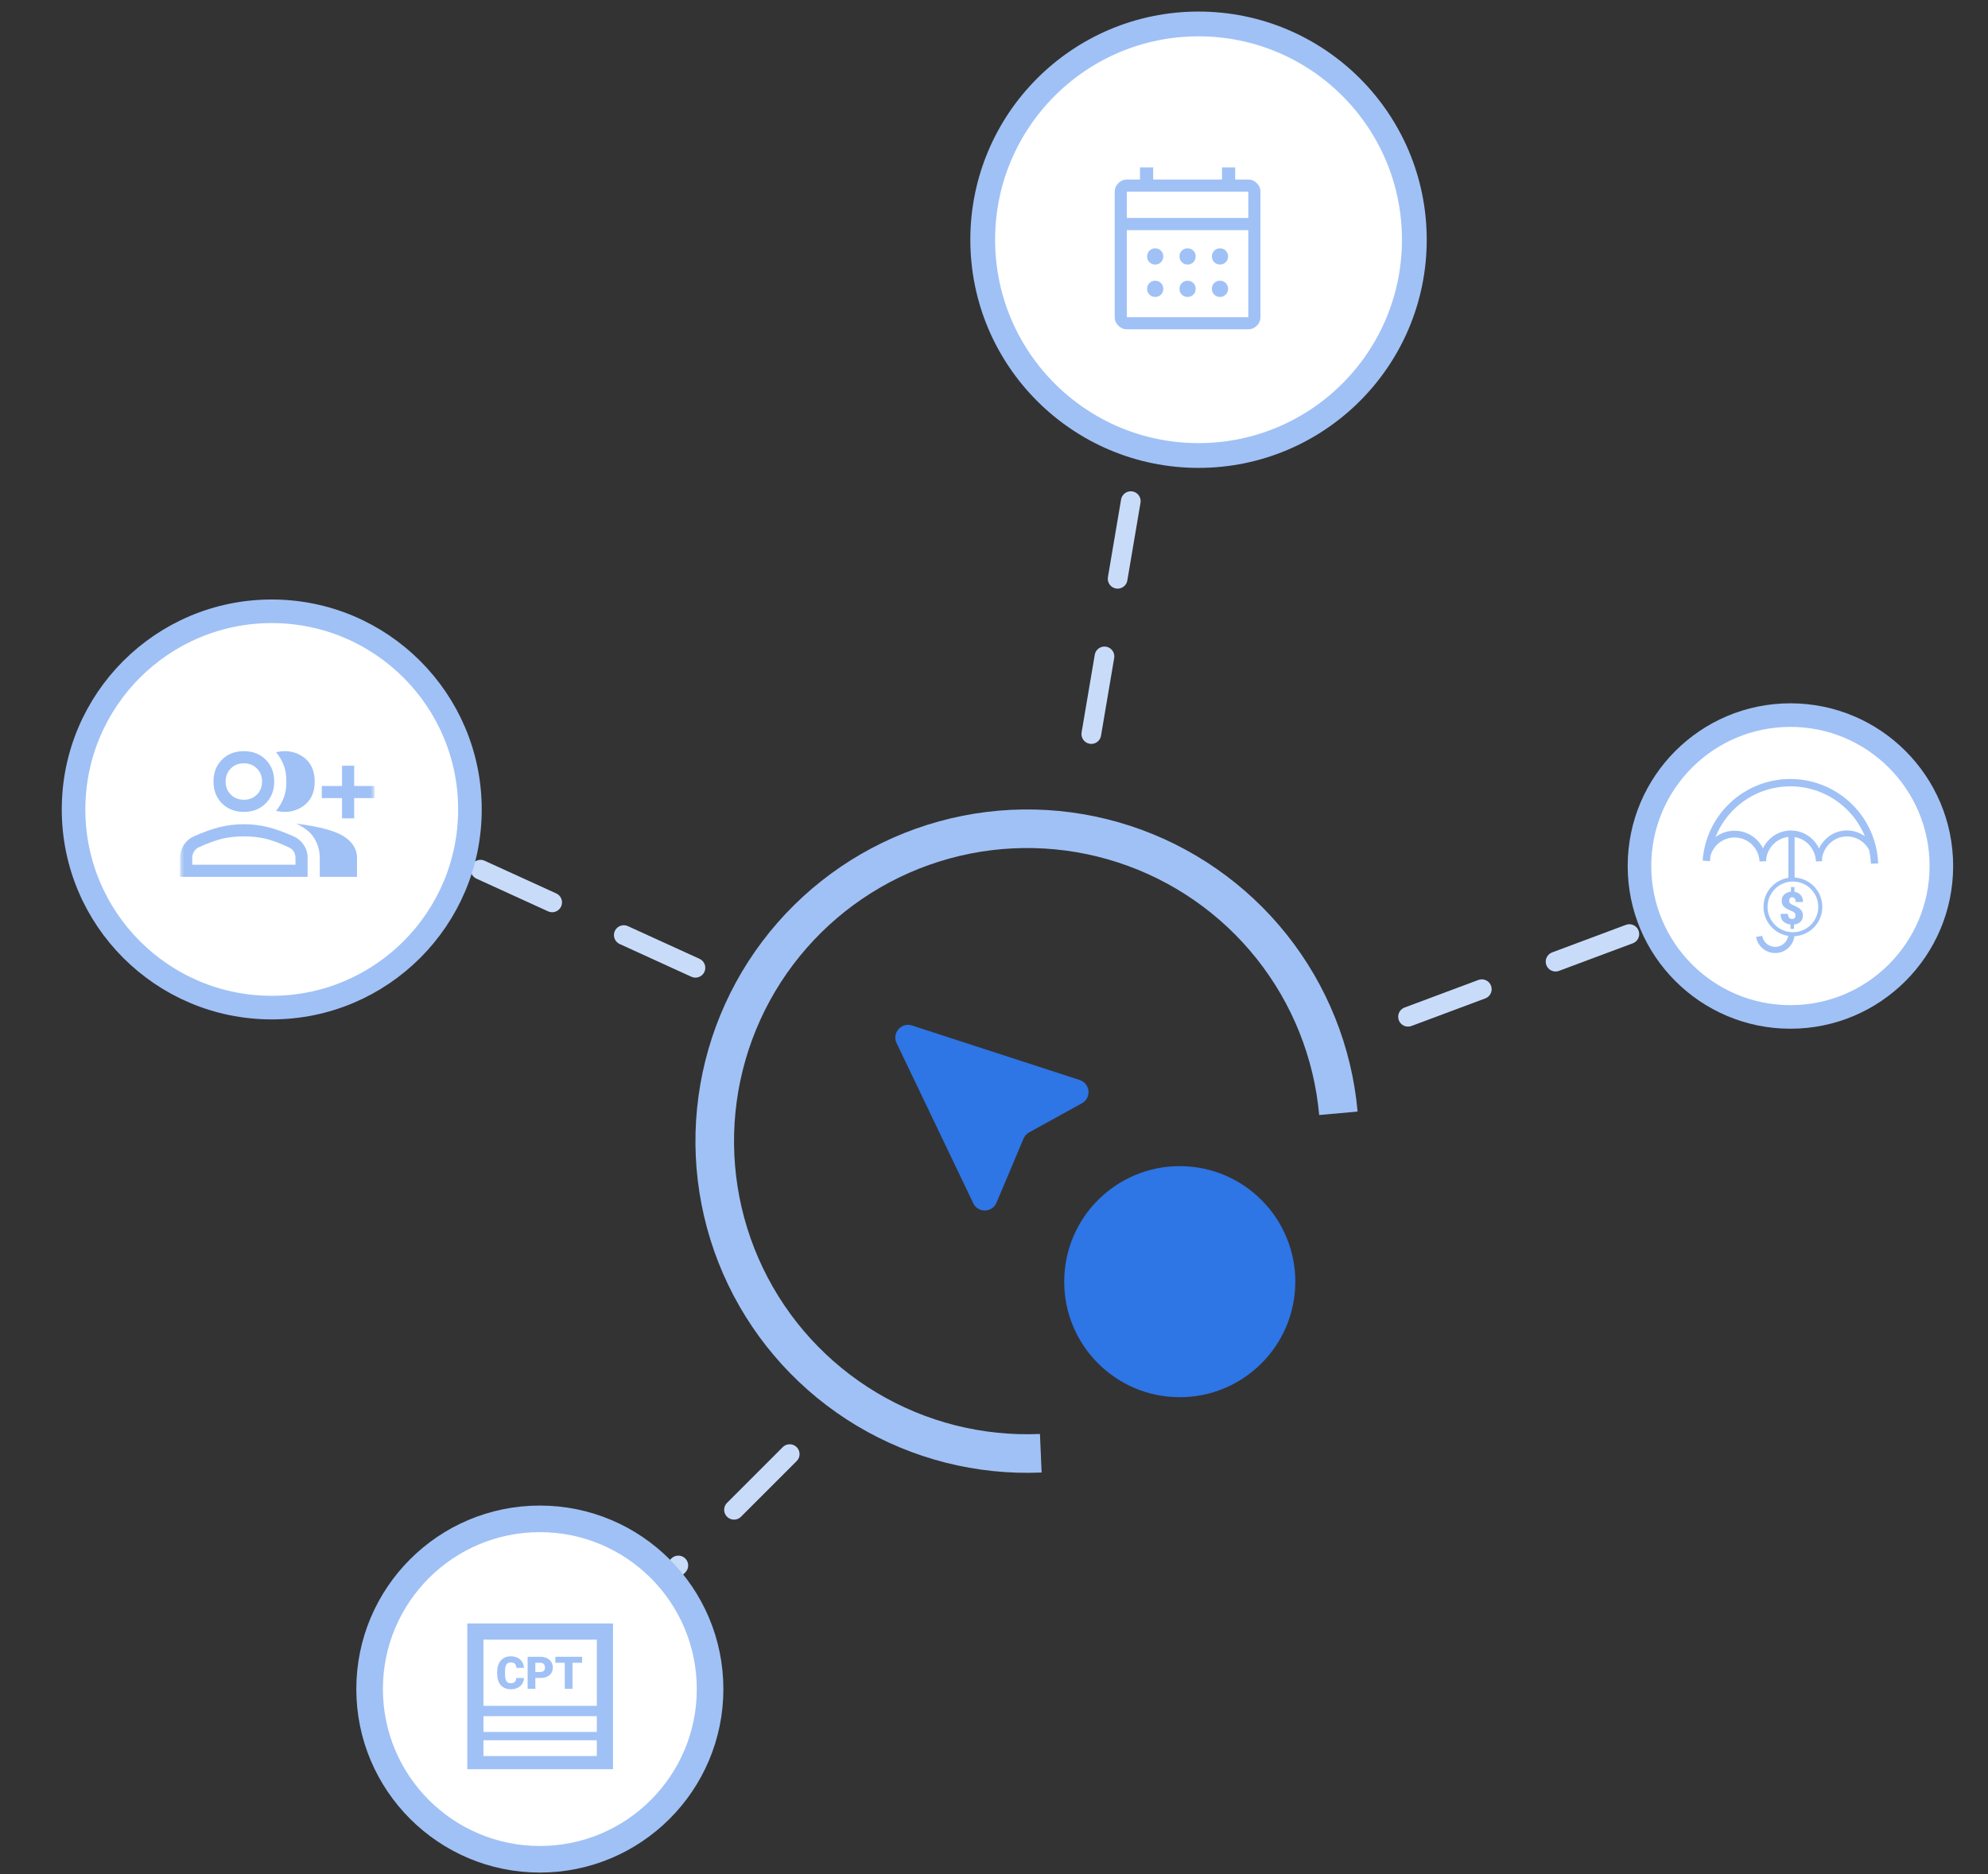 <svg width="491" height="463" viewBox="0 0 491 463" fill="none" xmlns="http://www.w3.org/2000/svg">
<rect x="0" y="0" width="491" height="463" fill="#333333" stroke="none"/>
<g clip-path="url(#clip0_1466_7455)">
<path d="M269.534 181.323L288.16 71.428" stroke="#C8DCFA" stroke-width="4.863" stroke-miterlimit="10" stroke-linecap="round" stroke-dasharray="19.45 19.45"/>
<path d="M171.76 239.061L86.083 199.949" stroke="#C8DCFA" stroke-width="4.863" stroke-miterlimit="10" stroke-linecap="round" stroke-dasharray="19.45 19.45"/>
<path d="M195.042 359.194L166.098 388.138" stroke="#C8DCFA" stroke-width="4.863" stroke-miterlimit="10" stroke-linecap="round" stroke-dasharray="19.45 19.45"/>
<path d="M347.758 251.158L432.499 219.499" stroke="#C8DCFA" stroke-width="4.863" stroke-miterlimit="10" stroke-linecap="round" stroke-dasharray="19.45 19.45"/>
<path d="M67.116 229.14C47.359 229.14 31.274 213.068 31.274 193.299C31.274 173.53 47.347 157.457 67.116 157.457C86.885 157.457 102.958 173.53 102.958 193.299C102.958 213.068 86.885 229.14 67.116 229.14Z" fill="white"/>
<path d="M67.116 162.32C84.198 162.32 98.094 176.217 98.094 193.299C98.094 210.381 84.198 224.277 67.116 224.277C50.034 224.277 36.138 210.381 36.138 193.299C36.138 176.217 50.034 162.32 67.116 162.32ZM67.116 152.594C44.636 152.594 26.411 170.819 26.411 193.299C26.411 215.779 44.636 234.003 67.116 234.003C89.596 234.003 107.821 215.779 107.821 193.299C107.821 170.819 89.596 152.594 67.116 152.594Z" fill="#231F20"/>
<path d="M257.263 363.74C241.233 364.439 225.35 360.416 211.585 352.169C197.821 343.922 186.781 331.816 179.835 317.351C172.889 302.887 170.343 286.701 172.513 270.803C174.683 254.905 181.474 239.993 192.042 227.919C202.61 215.846 216.491 207.14 231.962 202.884C247.433 198.628 263.813 199.008 279.07 203.977C294.327 208.947 307.788 218.286 317.785 230.838C327.782 243.389 333.873 258.599 335.303 274.581L325.812 275.43C324.548 261.307 319.165 247.866 310.331 236.775C301.497 225.683 289.601 217.43 276.118 213.038C262.636 208.647 248.161 208.311 234.489 212.072C220.818 215.833 208.551 223.526 199.212 234.196C189.873 244.865 183.873 258.042 181.955 272.092C180.038 286.141 182.287 300.444 188.425 313.226C194.563 326.008 204.319 336.707 216.483 343.994C228.647 351.282 242.682 354.837 256.848 354.22L257.263 363.74Z" fill="#A0C1F5"/>
<circle cx="133.332" cy="417.232" r="42.045" fill="white" stroke="#A0C1F5" stroke-width="6.567"/>
<mask id="mask0_1466_7455" style="mask-type:alpha" maskUnits="userSpaceOnUse" x="109" y="395" width="49" height="49">
<rect x="109.408" y="395.026" width="48" height="48" fill="#A0C1F5"/>
</mask>
<g mask="url(#mask0_1466_7455)">
<path d="M127.511 414.492H129.413C129.387 415.043 129.239 415.529 128.967 415.949C128.695 416.369 128.319 416.697 127.837 416.932C127.359 417.164 126.793 417.28 126.141 417.28C125.612 417.28 125.14 417.191 124.723 417.014C124.31 416.836 123.959 416.581 123.669 416.248C123.383 415.914 123.163 415.51 123.011 415.036C122.863 414.561 122.788 414.027 122.788 413.433V413.003C122.788 412.409 122.866 411.875 123.022 411.4C123.181 410.922 123.406 410.516 123.696 410.183C123.989 409.846 124.341 409.589 124.75 409.411C125.16 409.234 125.614 409.145 126.114 409.145C126.802 409.145 127.384 409.268 127.859 409.515C128.333 409.761 128.701 410.1 128.962 410.531C129.223 410.958 129.376 411.446 129.424 411.993H127.522C127.514 411.696 127.464 411.447 127.369 411.248C127.275 411.045 127.127 410.893 126.924 410.792C126.721 410.69 126.451 410.64 126.114 410.64C125.879 410.64 125.674 410.683 125.5 410.77C125.326 410.857 125.181 410.995 125.065 411.183C124.949 411.371 124.862 411.616 124.804 411.917C124.75 412.214 124.723 412.572 124.723 412.993V413.433C124.723 413.853 124.748 414.212 124.799 414.509C124.85 414.806 124.931 415.049 125.044 415.237C125.156 415.425 125.301 415.565 125.478 415.655C125.659 415.742 125.88 415.786 126.141 415.786C126.431 415.786 126.676 415.741 126.875 415.65C127.074 415.556 127.228 415.414 127.337 415.226C127.446 415.034 127.503 414.79 127.511 414.492ZM133.472 414.487H131.505V413.014H133.472C133.74 413.014 133.958 412.969 134.124 412.879C134.291 412.788 134.412 412.663 134.488 412.504C134.568 412.341 134.608 412.158 134.608 411.955C134.608 411.737 134.568 411.536 134.488 411.351C134.412 411.167 134.291 411.018 134.124 410.906C133.958 410.79 133.74 410.732 133.472 410.732H132.222V417.172H130.315V409.259H133.472C134.106 409.259 134.651 409.375 135.108 409.607C135.568 409.839 135.921 410.158 136.168 410.564C136.414 410.966 136.537 411.426 136.537 411.944C136.537 412.455 136.414 412.9 136.168 413.281C135.921 413.661 135.568 413.958 135.108 414.172C134.651 414.382 134.106 414.487 133.472 414.487ZM141.395 409.259V417.172H139.488V409.259H141.395ZM143.775 409.259V410.732H137.162V409.259H143.775Z" fill="#A0C1F5"/>
<path d="M115.408 437.026V401.026H151.408V437.026H115.408ZM147.408 429.876H119.408V433.776H147.408V429.876ZM119.408 427.826H147.408V423.926H119.408V427.826ZM119.408 421.376H147.408V405.026H119.408V421.376Z" fill="#A0C1F5"/>
</g>
<circle cx="442.201" cy="213.924" r="37.28" fill="white" stroke="#A0C1F5" stroke-width="5.823"/>
<circle cx="67.116" cy="199.949" r="48.949" fill="white" stroke="#A0C1F5" stroke-width="5.826"/>
<mask id="mask1_1466_7455" style="mask-type:alpha" maskUnits="userSpaceOnUse" x="44" y="176" width="49" height="49">
<rect x="44.477" y="176.602" width="48" height="48" fill="#A0C1F5"/>
</mask>
<g mask="url(#mask1_1466_7455)">
<path d="M68.177 200.302C69.044 199.235 69.686 198.135 70.103 197.002C70.519 195.868 70.728 194.552 70.728 193.052C70.728 191.552 70.519 190.235 70.103 189.102C69.686 187.968 69.044 186.868 68.177 185.802C70.711 185.235 72.936 185.618 74.853 186.952C76.769 188.285 77.728 190.318 77.728 193.052C77.728 195.785 76.769 197.818 74.853 199.152C72.936 200.485 70.711 200.868 68.177 200.302ZM78.978 216.602V211.902C78.978 210.202 78.544 208.618 77.677 207.152C76.811 205.685 75.311 204.452 73.177 203.452C78.944 204.185 82.886 205.252 85.002 206.652C87.119 208.052 88.177 209.802 88.177 211.902V216.602H78.978ZM84.478 202.152V197.152H79.478V194.152H84.478V189.152H87.478V194.152H92.478V197.152H87.478V202.152H84.478ZM60.227 200.552C58.028 200.552 56.227 199.852 54.828 198.452C53.428 197.052 52.727 195.252 52.727 193.052C52.727 190.852 53.428 189.052 54.828 187.652C56.227 186.252 58.028 185.552 60.227 185.552C62.428 185.552 64.228 186.252 65.627 187.652C67.028 189.052 67.728 190.852 67.728 193.052C67.728 195.252 67.028 197.052 65.627 198.452C64.228 199.852 62.428 200.552 60.227 200.552ZM44.477 216.602V211.902C44.477 210.735 44.786 209.677 45.403 208.727C46.019 207.777 46.844 207.068 47.877 206.602C50.278 205.535 52.419 204.768 54.303 204.302C56.186 203.835 58.161 203.602 60.227 203.602C62.294 203.602 64.261 203.835 66.127 204.302C67.994 204.768 70.127 205.535 72.528 206.602C73.561 207.068 74.394 207.777 75.028 208.727C75.661 209.677 75.978 210.735 75.978 211.902V216.602H44.477ZM60.227 197.552C61.528 197.552 62.602 197.127 63.453 196.277C64.302 195.427 64.728 194.352 64.728 193.052C64.728 191.752 64.302 190.677 63.453 189.827C62.602 188.977 61.528 188.552 60.227 188.552C58.928 188.552 57.852 188.977 57.002 189.827C56.153 190.677 55.727 191.752 55.727 193.052C55.727 194.352 56.153 195.427 57.002 196.277C57.852 197.127 58.928 197.552 60.227 197.552ZM47.477 213.602H72.978V211.902C72.978 211.368 72.844 210.868 72.578 210.402C72.311 209.935 71.894 209.568 71.328 209.302C69.028 208.235 67.078 207.518 65.478 207.152C63.877 206.785 62.127 206.602 60.227 206.602C58.328 206.602 56.586 206.785 55.002 207.152C53.419 207.518 51.444 208.235 49.078 209.302C48.578 209.535 48.186 209.893 47.903 210.377C47.619 210.86 47.477 211.368 47.477 211.902V213.602Z" fill="#A0C1F5"/>
</g>
<circle cx="296.015" cy="59.216" r="53.302" fill="white" stroke="#A0C1F5" stroke-width="6.118"/>
<mask id="mask2_1466_7455" style="mask-type:alpha" maskUnits="userSpaceOnUse" x="269" y="37" width="49" height="49">
<rect x="269.313" y="37.346" width="48" height="48" fill="#A0C1F5"/>
</mask>
<g mask="url(#mask2_1466_7455)">
<path d="M278.313 81.346C277.513 81.346 276.813 81.046 276.213 80.446C275.613 79.846 275.313 79.146 275.313 78.346V47.346C275.313 46.546 275.613 45.846 276.213 45.246C276.813 44.646 277.513 44.346 278.313 44.346H281.563V41.346H284.813V44.346H301.813V41.346H305.063V44.346H308.313C309.113 44.346 309.813 44.646 310.413 45.246C311.013 45.846 311.313 46.546 311.313 47.346V78.346C311.313 79.146 311.013 79.846 310.413 80.446C309.813 81.046 309.113 81.346 308.313 81.346H278.313ZM278.313 78.346H308.313V56.846H278.313V78.346ZM278.313 53.846H308.313V47.346H278.313V53.846ZM293.313 65.346C292.747 65.346 292.272 65.154 291.888 64.771C291.505 64.388 291.313 63.913 291.313 63.346C291.313 62.779 291.505 62.304 291.888 61.921C292.272 61.538 292.747 61.346 293.313 61.346C293.88 61.346 294.355 61.538 294.738 61.921C295.122 62.304 295.313 62.779 295.313 63.346C295.313 63.913 295.122 64.388 294.738 64.771C294.355 65.154 293.88 65.346 293.313 65.346ZM285.313 65.346C284.747 65.346 284.272 65.154 283.888 64.771C283.505 64.388 283.313 63.913 283.313 63.346C283.313 62.779 283.505 62.304 283.888 61.921C284.272 61.538 284.747 61.346 285.313 61.346C285.88 61.346 286.355 61.538 286.738 61.921C287.122 62.304 287.313 62.779 287.313 63.346C287.313 63.913 287.122 64.388 286.738 64.771C286.355 65.154 285.88 65.346 285.313 65.346ZM301.313 65.346C300.747 65.346 300.272 65.154 299.888 64.771C299.505 64.388 299.313 63.913 299.313 63.346C299.313 62.779 299.505 62.304 299.888 61.921C300.272 61.538 300.747 61.346 301.313 61.346C301.88 61.346 302.355 61.538 302.738 61.921C303.122 62.304 303.313 62.779 303.313 63.346C303.313 63.913 303.122 64.388 302.738 64.771C302.355 65.154 301.88 65.346 301.313 65.346ZM293.313 73.346C292.747 73.346 292.272 73.154 291.888 72.771C291.505 72.388 291.313 71.913 291.313 71.346C291.313 70.779 291.505 70.305 291.888 69.921C292.272 69.538 292.747 69.346 293.313 69.346C293.88 69.346 294.355 69.538 294.738 69.921C295.122 70.305 295.313 70.779 295.313 71.346C295.313 71.913 295.122 72.388 294.738 72.771C294.355 73.154 293.88 73.346 293.313 73.346ZM285.313 73.346C284.747 73.346 284.272 73.154 283.888 72.771C283.505 72.388 283.313 71.913 283.313 71.346C283.313 70.779 283.505 70.305 283.888 69.921C284.272 69.538 284.747 69.346 285.313 69.346C285.88 69.346 286.355 69.538 286.738 69.921C287.122 70.305 287.313 70.779 287.313 71.346C287.313 71.913 287.122 72.388 286.738 72.771C286.355 73.154 285.88 73.346 285.313 73.346ZM301.313 73.346C300.747 73.346 300.272 73.154 299.888 72.771C299.505 72.388 299.313 71.913 299.313 71.346C299.313 70.779 299.505 70.305 299.888 69.921C300.272 69.538 300.747 69.346 301.313 69.346C301.88 69.346 302.355 69.538 302.738 69.921C303.122 70.305 303.313 70.779 303.313 71.346C303.313 71.913 303.122 72.388 302.738 72.771C302.355 73.154 301.88 73.346 301.313 73.346Z" fill="#A0C1F5"/>
</g>
<circle cx="291.379" cy="316.598" r="28.54" transform="rotate(3.102 291.379 316.598)" fill="#2E75E5"/>
<path d="M252.8 281.254L246.113 297.097C245.059 299.595 241.549 299.677 240.378 297.231L221.438 257.662C220.245 255.168 222.619 252.458 225.248 253.313L266.673 266.784C269.291 267.635 269.63 271.2 267.22 272.53L254.179 279.723C253.56 280.064 253.075 280.603 252.8 281.254Z" fill="#2E75E5"/>
<path fill-rule="evenodd" clip-rule="evenodd" d="M420.522 212.594C420.918 207.057 423.419 201.881 427.511 198.131C431.604 194.381 436.977 192.34 442.528 192.428C448.078 192.517 453.384 194.727 457.355 198.606C461.326 202.485 463.661 207.737 463.88 213.284L462.069 213.356C462.023 212.206 461.879 211.071 461.64 209.961C461.346 209.405 460.971 208.893 460.525 208.444C459.383 207.295 457.859 206.64 456.264 206.614C454.669 206.588 453.124 207.192 451.948 208.303C450.881 209.311 450.19 210.667 449.987 212.135C450.009 212.333 450.024 212.532 450.032 212.733L448.505 212.795C448.443 211.176 447.779 209.643 446.648 208.512C445.713 207.575 444.517 206.971 443.236 206.777V230.517H443.235C443.263 231.711 442.845 232.873 442.061 233.774C441.263 234.692 440.146 235.271 438.937 235.396C437.728 235.521 436.517 235.181 435.549 234.446C434.581 233.711 433.928 232.635 433.724 231.437L435.229 231.18C435.368 231.996 435.812 232.729 436.472 233.23C437.131 233.731 437.957 233.963 438.781 233.878C439.605 233.793 440.365 233.398 440.909 232.773C441.451 232.149 441.736 231.343 441.708 230.517H441.699V206.741C440.384 206.88 439.14 207.448 438.156 208.373C437.079 209.385 436.389 210.752 436.202 212.229C436.22 212.397 436.232 212.566 436.239 212.735L434.565 212.801C434.503 211.226 433.84 209.734 432.712 208.632C431.584 207.531 430.077 206.903 428.5 206.878C426.924 206.853 425.398 207.432 424.235 208.497C423.398 209.264 422.796 210.241 422.482 211.314C422.415 211.781 422.365 212.25 422.331 212.723L420.522 212.594ZM456.088 199.903C458.047 201.816 459.571 204.094 460.593 206.582C459.339 205.67 457.84 205.159 456.286 205.134C454.324 205.102 452.425 205.845 450.978 207.212C450.259 207.891 449.679 208.698 449.26 209.586C448.876 208.776 448.356 208.032 447.716 207.391C446.306 205.979 444.423 205.175 442.453 205.143C440.483 205.111 438.576 205.853 437.123 207.218C436.414 207.885 435.839 208.675 435.42 209.544C435.033 208.767 434.515 208.052 433.882 207.434C432.448 206.033 430.532 205.235 428.527 205.203C426.78 205.175 425.081 205.731 423.695 206.772C424.795 204.012 426.508 201.51 428.736 199.468C432.487 196.031 437.412 194.16 442.499 194.241C447.586 194.322 452.449 196.348 456.088 199.903Z" fill="#A0C1F5"/>
<circle cx="442.815" cy="224.017" r="6.763" fill="white" stroke="#A0C1F5"/>
<path d="M443.195 219.123V220.705H442.331V219.123H443.195ZM443.087 227.998V229.465H442.223V227.998H443.087ZM443.451 226.183C443.451 225.983 443.42 225.818 443.358 225.688C443.297 225.558 443.197 225.444 443.059 225.346C442.922 225.248 442.739 225.15 442.511 225.052C442.029 224.857 441.603 224.656 441.233 224.449C440.868 224.243 440.58 223.985 440.369 223.677C440.163 223.369 440.06 222.969 440.06 222.476C440.06 222.027 440.17 221.636 440.391 221.303C440.616 220.969 440.924 220.712 441.315 220.531C441.71 220.346 442.165 220.254 442.679 220.254C443.07 220.254 443.427 220.312 443.75 220.428C444.072 220.544 444.351 220.712 444.586 220.933C444.822 221.15 445.003 221.419 445.13 221.737C445.257 222.053 445.32 222.411 445.32 222.813H443.489C443.489 222.607 443.467 222.429 443.423 222.281C443.384 222.132 443.326 222.011 443.25 221.917C443.174 221.823 443.085 221.754 442.983 221.71C442.882 221.663 442.771 221.64 442.652 221.64C442.471 221.64 442.324 221.679 442.212 221.759C442.099 221.835 442.018 221.937 441.967 222.063C441.916 222.19 441.891 222.332 441.891 222.487C441.891 222.65 441.918 222.793 441.973 222.917C442.031 223.036 442.128 223.148 442.266 223.254C442.404 223.355 442.592 223.46 442.831 223.569C443.302 223.768 443.722 223.974 444.092 224.188C444.461 224.402 444.751 224.665 444.961 224.976C445.175 225.284 445.282 225.683 445.282 226.172C445.282 226.643 445.172 227.045 444.951 227.378C444.73 227.708 444.422 227.96 444.027 228.133C443.632 228.307 443.175 228.394 442.657 228.394C442.309 228.394 441.963 228.349 441.619 228.258C441.279 228.168 440.967 228.021 440.685 227.818C440.406 227.612 440.183 227.338 440.016 226.998C439.85 226.657 439.766 226.239 439.766 225.742H441.598C441.598 225.985 441.627 226.188 441.685 226.351C441.742 226.514 441.82 226.645 441.918 226.742C442.02 226.837 442.134 226.905 442.261 226.949C442.387 226.989 442.52 227.009 442.657 227.009C442.842 227.009 442.992 226.972 443.108 226.9C443.224 226.824 443.309 226.724 443.364 226.601C443.422 226.474 443.451 226.335 443.451 226.183Z" fill="#A0C1F5"/>
</g>
<defs>
<clipPath id="clip0_1466_7455">
<rect width="490.39" height="462.56" fill="white" transform="translate(0.406)"/>
</clipPath>
</defs>
</svg>
